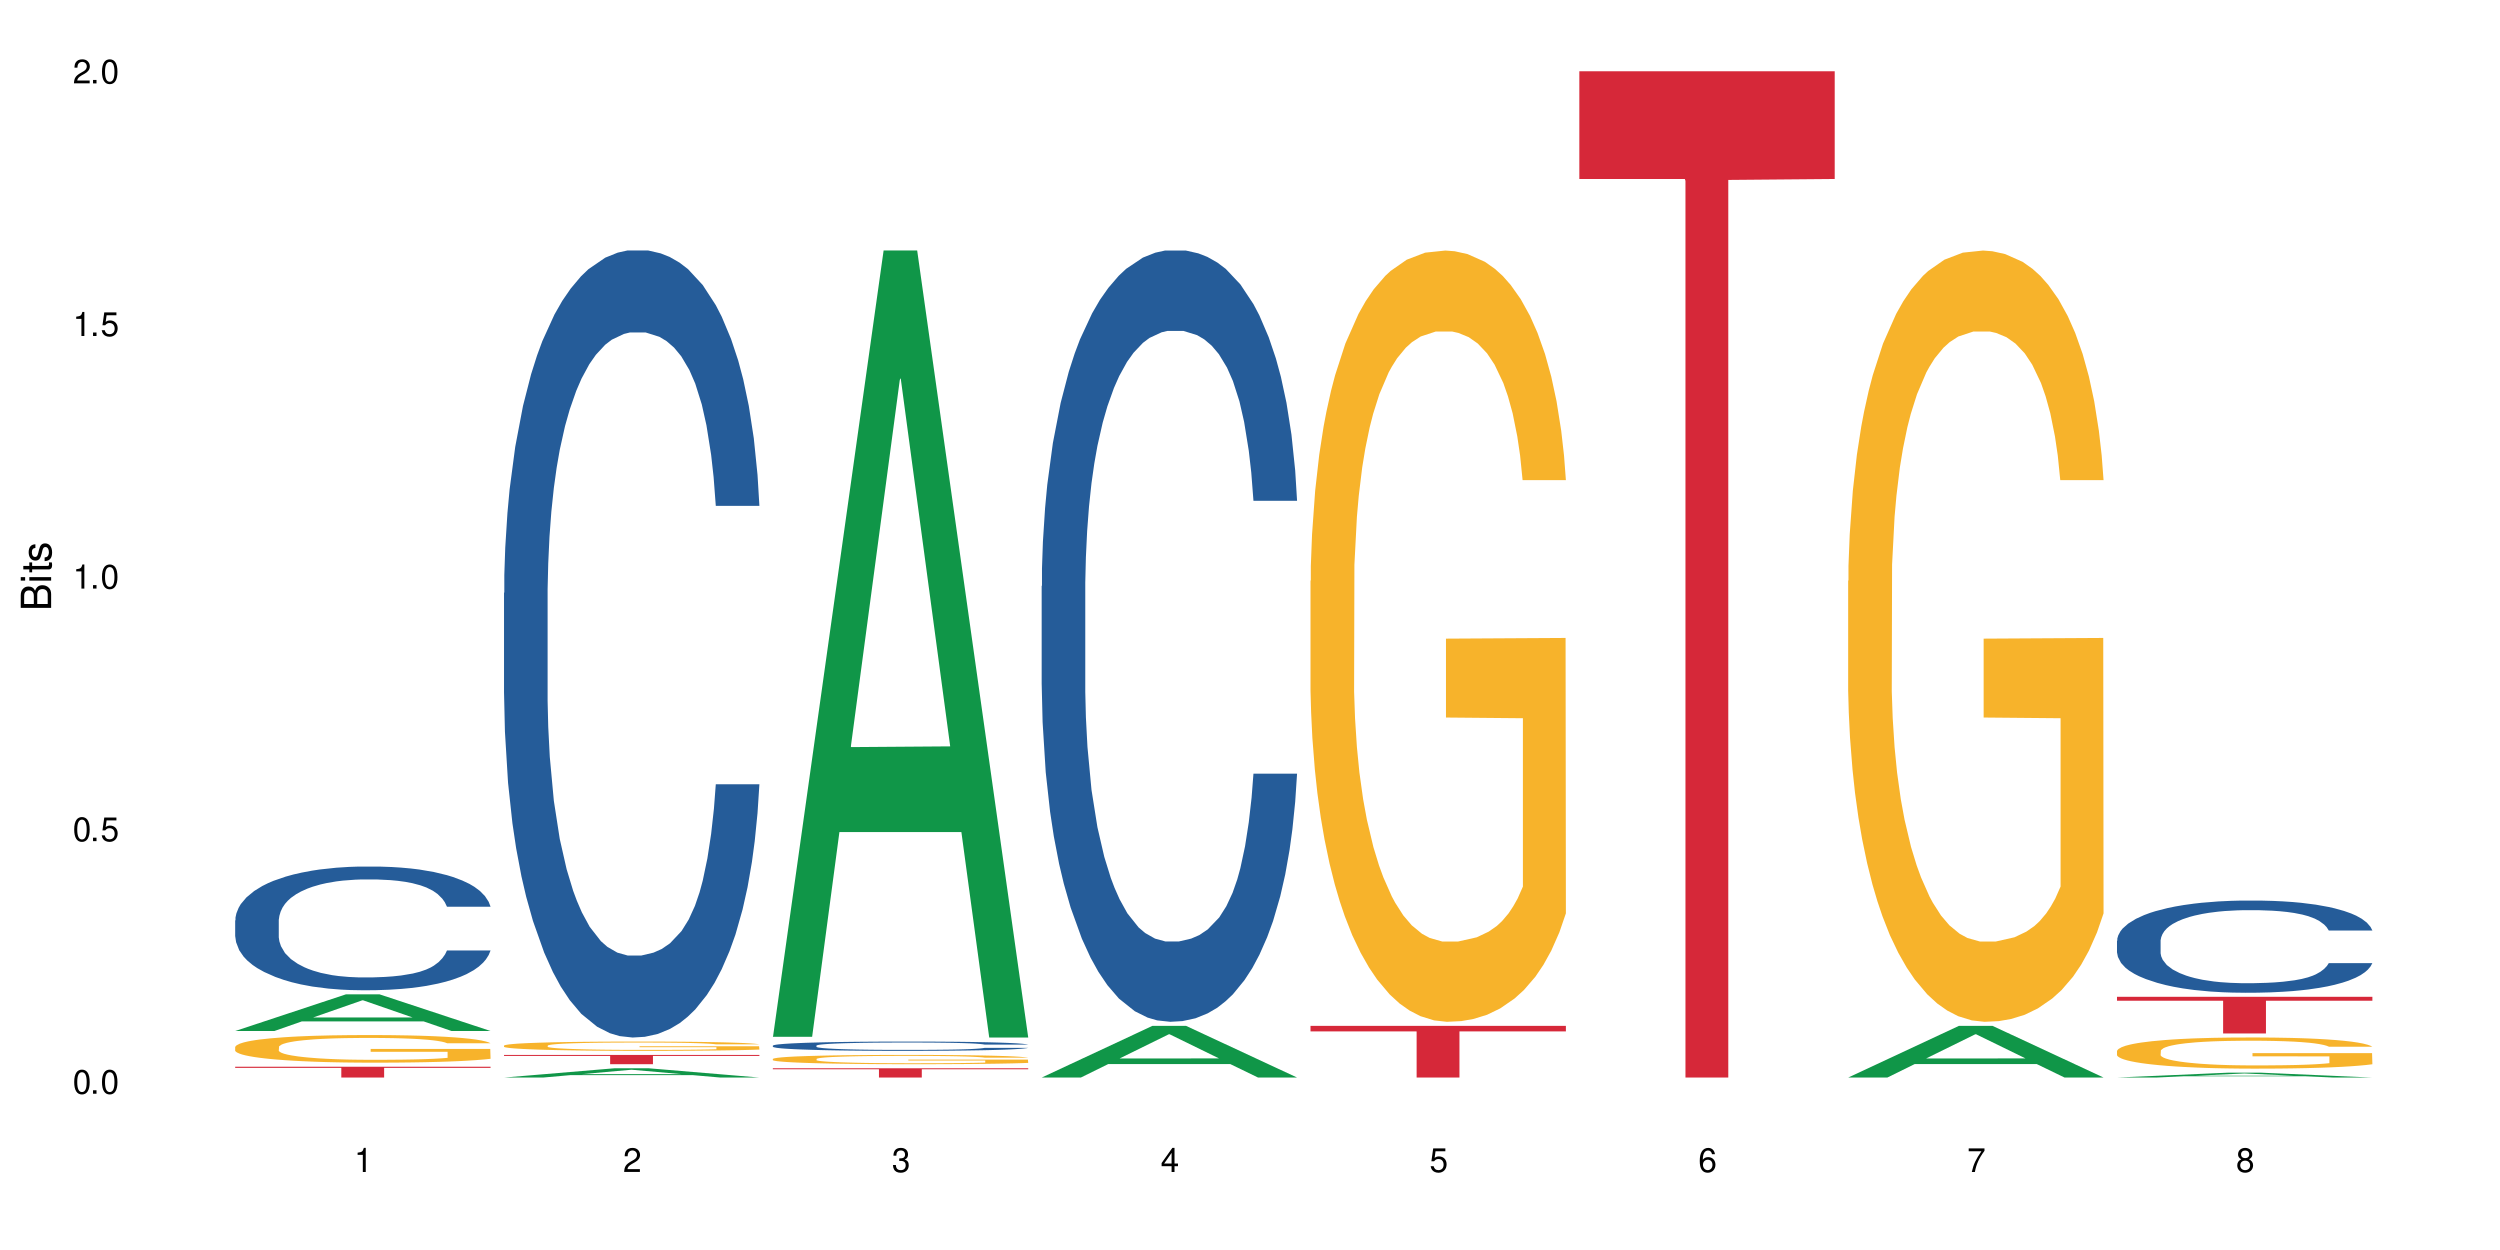 <?xml version="1.0" encoding="UTF-8"?>
<svg xmlns="http://www.w3.org/2000/svg" xmlns:xlink="http://www.w3.org/1999/xlink" width="720" height="360" viewBox="0 0 720 360">
<defs>
<g>
<g id="glyph-0-0">
</g>
<g id="glyph-0-1">
<path d="M 2.641 -6.938 C 2 -6.938 1.422 -6.656 1.078 -6.172 C 0.641 -5.562 0.406 -4.641 0.406 -3.359 C 0.406 -1.016 1.188 0.219 2.641 0.219 C 4.078 0.219 4.859 -1.016 4.859 -3.297 C 4.859 -4.641 4.656 -5.547 4.203 -6.172 C 3.844 -6.656 3.281 -6.938 2.641 -6.938 Z M 2.641 -6.188 C 3.547 -6.188 4 -5.25 4 -3.375 C 4 -1.406 3.562 -0.484 2.625 -0.484 C 1.734 -0.484 1.281 -1.438 1.281 -3.344 C 1.281 -5.25 1.734 -6.188 2.641 -6.188 Z M 2.641 -6.188 "/>
</g>
<g id="glyph-0-2">
<path d="M 1.828 -1 L 0.828 -1 L 0.828 0 L 1.828 0 Z M 1.828 -1 "/>
</g>
<g id="glyph-0-3">
<path d="M 4.562 -6.797 L 1.062 -6.797 L 0.547 -3.094 L 1.328 -3.094 C 1.719 -3.562 2.047 -3.734 2.578 -3.734 C 3.484 -3.734 4.062 -3.109 4.062 -2.094 C 4.062 -1.125 3.484 -0.531 2.578 -0.531 C 1.828 -0.531 1.375 -0.906 1.188 -1.672 L 0.328 -1.672 C 0.453 -1.109 0.547 -0.844 0.75 -0.594 C 1.125 -0.078 1.828 0.219 2.594 0.219 C 3.969 0.219 4.922 -0.781 4.922 -2.219 C 4.922 -3.562 4.031 -4.484 2.719 -4.484 C 2.25 -4.484 1.859 -4.359 1.469 -4.062 L 1.734 -5.969 L 4.562 -5.969 Z M 4.562 -6.797 "/>
</g>
<g id="glyph-0-4">
<path d="M 2.484 -4.938 L 2.484 0 L 3.328 0 L 3.328 -6.938 L 2.766 -6.938 C 2.469 -5.875 2.281 -5.734 0.984 -5.562 L 0.984 -4.938 Z M 2.484 -4.938 "/>
</g>
<g id="glyph-0-5">
<path d="M 4.859 -0.828 L 1.281 -0.828 C 1.359 -1.406 1.672 -1.781 2.5 -2.281 L 3.469 -2.828 C 4.406 -3.344 4.906 -4.062 4.906 -4.906 C 4.906 -5.484 4.672 -6.031 4.266 -6.406 C 3.859 -6.766 3.375 -6.938 2.719 -6.938 C 1.859 -6.938 1.219 -6.625 0.844 -6.031 C 0.609 -5.672 0.5 -5.234 0.484 -4.531 L 1.328 -4.531 C 1.359 -5.016 1.406 -5.281 1.531 -5.516 C 1.75 -5.938 2.188 -6.203 2.703 -6.203 C 3.469 -6.203 4.031 -5.641 4.031 -4.891 C 4.031 -4.344 3.719 -3.859 3.125 -3.516 L 2.234 -3 C 0.812 -2.172 0.406 -1.531 0.328 -0.016 L 4.859 -0.016 Z M 4.859 -0.828 "/>
</g>
<g id="glyph-0-6">
<path d="M 2.125 -3.188 L 2.578 -3.188 C 3.5 -3.188 3.984 -2.766 3.984 -1.922 C 3.984 -1.062 3.469 -0.531 2.594 -0.531 C 1.656 -0.531 1.203 -1 1.156 -2.016 L 0.312 -2.016 C 0.344 -1.453 0.438 -1.094 0.609 -0.781 C 0.953 -0.109 1.625 0.219 2.547 0.219 C 3.953 0.219 4.859 -0.625 4.859 -1.938 C 4.859 -2.828 4.516 -3.297 3.703 -3.594 C 4.344 -3.844 4.656 -4.328 4.656 -5.031 C 4.656 -6.219 3.875 -6.938 2.578 -6.938 C 1.203 -6.938 0.484 -6.172 0.453 -4.703 L 1.297 -4.703 C 1.312 -5.125 1.344 -5.359 1.453 -5.578 C 1.641 -5.969 2.062 -6.203 2.594 -6.203 C 3.344 -6.203 3.797 -5.75 3.797 -5 C 3.797 -4.516 3.609 -4.219 3.25 -4.047 C 3.016 -3.953 2.703 -3.922 2.125 -3.906 Z M 2.125 -3.188 "/>
</g>
<g id="glyph-0-7">
<path d="M 3.141 -1.672 L 3.141 0 L 3.984 0 L 3.984 -1.672 L 4.984 -1.672 L 4.984 -2.438 L 3.984 -2.438 L 3.984 -6.938 L 3.359 -6.938 L 0.266 -2.578 L 0.266 -1.672 Z M 3.141 -2.438 L 1 -2.438 L 3.141 -5.5 Z M 3.141 -2.438 "/>
</g>
<g id="glyph-0-8">
<path d="M 4.781 -5.125 C 4.609 -6.266 3.891 -6.938 2.844 -6.938 C 2.094 -6.938 1.422 -6.578 1.031 -5.953 C 0.594 -5.266 0.406 -4.422 0.406 -3.172 C 0.406 -2 0.578 -1.25 0.984 -0.641 C 1.359 -0.078 1.953 0.219 2.703 0.219 C 3.984 0.219 4.922 -0.75 4.922 -2.094 C 4.922 -3.375 4.062 -4.281 2.844 -4.281 C 2.172 -4.281 1.641 -4.031 1.281 -3.516 C 1.281 -5.234 1.828 -6.188 2.797 -6.188 C 3.391 -6.188 3.797 -5.797 3.938 -5.125 Z M 2.734 -3.531 C 3.547 -3.531 4.062 -2.953 4.062 -2.031 C 4.062 -1.156 3.484 -0.531 2.703 -0.531 C 1.922 -0.531 1.328 -1.188 1.328 -2.078 C 1.328 -2.938 1.906 -3.531 2.734 -3.531 Z M 2.734 -3.531 "/>
</g>
<g id="glyph-0-9">
<path d="M 4.984 -6.797 L 0.438 -6.797 L 0.438 -5.969 L 4.109 -5.969 C 2.5 -3.656 1.828 -2.234 1.328 0 L 2.219 0 C 2.594 -2.172 3.453 -4.047 4.984 -6.094 Z M 4.984 -6.797 "/>
</g>
<g id="glyph-0-10">
<path d="M 3.75 -3.656 C 4.469 -4.094 4.688 -4.438 4.688 -5.078 C 4.688 -6.172 3.844 -6.938 2.641 -6.938 C 1.438 -6.938 0.594 -6.172 0.594 -5.094 C 0.594 -4.438 0.812 -4.094 1.516 -3.656 C 0.734 -3.266 0.359 -2.703 0.359 -1.922 C 0.359 -0.656 1.281 0.219 2.641 0.219 C 3.984 0.219 4.922 -0.656 4.922 -1.922 C 4.922 -2.703 4.531 -3.266 3.75 -3.656 Z M 2.641 -6.188 C 3.359 -6.188 3.812 -5.75 3.812 -5.062 C 3.812 -4.406 3.344 -3.984 2.641 -3.984 C 1.922 -3.984 1.453 -4.406 1.453 -5.078 C 1.453 -5.75 1.922 -6.188 2.641 -6.188 Z M 2.641 -3.266 C 3.484 -3.266 4.062 -2.719 4.062 -1.906 C 4.062 -1.078 3.484 -0.531 2.625 -0.531 C 1.797 -0.531 1.219 -1.094 1.219 -1.906 C 1.219 -2.719 1.781 -3.266 2.641 -3.266 Z M 2.641 -3.266 "/>
</g>
<g id="glyph-1-0">
</g>
<g id="glyph-1-1">
<path d="M 0 -0.953 L 0 -4.891 C 0 -5.719 -0.234 -6.344 -0.734 -6.797 C -1.188 -7.234 -1.812 -7.469 -2.5 -7.469 C -3.547 -7.469 -4.188 -7 -4.625 -5.875 C -4.984 -6.688 -5.625 -7.094 -6.531 -7.094 C -7.172 -7.094 -7.734 -6.859 -8.141 -6.391 C -8.562 -5.922 -8.75 -5.344 -8.75 -4.5 L -8.75 -0.953 Z M -4.984 -2.062 L -7.766 -2.062 L -7.766 -4.219 C -7.766 -4.844 -7.688 -5.203 -7.453 -5.5 C -7.219 -5.812 -6.859 -5.969 -6.375 -5.969 C -5.891 -5.969 -5.531 -5.812 -5.297 -5.5 C -5.062 -5.203 -4.984 -4.844 -4.984 -4.219 Z M -0.984 -2.062 L -4 -2.062 L -4 -4.781 C -4 -5.766 -3.438 -6.359 -2.484 -6.359 C -1.547 -6.359 -0.984 -5.766 -0.984 -4.781 Z M -0.984 -2.062 "/>
</g>
<g id="glyph-1-2">
<path d="M -6.281 -1.797 L -6.281 -0.797 L 0 -0.797 L 0 -1.797 Z M -8.75 -1.797 L -8.75 -0.797 L -7.484 -0.797 L -7.484 -1.797 Z M -8.75 -1.797 "/>
</g>
<g id="glyph-1-3">
<path d="M -6.281 -3.047 L -6.281 -2.016 L -8.016 -2.016 L -8.016 -1.016 L -6.281 -1.016 L -6.281 -0.172 L -5.469 -0.172 L -5.469 -1.016 L -0.719 -1.016 C -0.078 -1.016 0.281 -1.453 0.281 -2.234 C 0.281 -2.5 0.25 -2.719 0.188 -3.047 L -0.641 -3.047 C -0.609 -2.906 -0.594 -2.766 -0.594 -2.562 C -0.594 -2.141 -0.719 -2.016 -1.156 -2.016 L -5.469 -2.016 L -5.469 -3.047 Z M -6.281 -3.047 "/>
</g>
<g id="glyph-1-4">
<path d="M -4.531 -5.25 C -5.766 -5.25 -6.469 -4.422 -6.469 -2.969 C -6.469 -1.516 -5.719 -0.562 -4.547 -0.562 C -3.562 -0.562 -3.094 -1.062 -2.734 -2.562 L -2.516 -3.484 C -2.344 -4.188 -2.094 -4.469 -1.641 -4.469 C -1.047 -4.469 -0.641 -3.875 -0.641 -3 C -0.641 -2.453 -0.797 -2 -1.062 -1.75 C -1.25 -1.594 -1.422 -1.531 -1.875 -1.469 L -1.875 -0.406 C -0.422 -0.453 0.281 -1.266 0.281 -2.922 C 0.281 -4.5 -0.5 -5.516 -1.719 -5.516 C -2.656 -5.516 -3.172 -4.984 -3.469 -3.734 L -3.703 -2.766 C -3.891 -1.953 -4.156 -1.609 -4.594 -1.609 C -5.188 -1.609 -5.547 -2.125 -5.547 -2.938 C -5.547 -3.75 -5.203 -4.172 -4.531 -4.203 Z M -4.531 -5.25 "/>
</g>
</g>
</defs>
<rect x="-72" y="-36" width="864" height="432" fill="rgb(100%, 100%, 100%)" fill-opacity="1"/>
<path fill-rule="nonzero" fill="rgb(6.275%, 58.824%, 28.235%)" fill-opacity="1" d="M 67.73 296.922 L 67.809 296.91 L 99.637 286.367 L 109.301 286.367 L 141.281 296.93 L 130.047 296.93 L 122.031 294.172 L 86.906 294.172 L 79.047 296.922 L 67.73 296.922 L 90.285 293.031 L 118.809 293.023 L 104.586 288.094 L 104.43 288.082 L 104.27 288.113 L 90.207 293.023 L 90.285 293.031 Z M 67.73 296.922 "/>
<path fill-rule="nonzero" fill="rgb(14.51%, 36.078%, 60%)" fill-opacity="1" d="M 67.73 265.074 L 67.82 265.043 L 67.82 264.262 L 68.09 263.023 L 68.719 261.461 L 69.344 260.387 L 70.961 258.465 L 73.203 256.609 L 75.535 255.176 L 77.238 254.328 L 78.766 253.676 L 82.262 252.473 L 84.504 251.852 L 86.926 251.301 L 89.887 250.746 L 92.039 250.418 L 96.883 249.898 L 100.469 249.672 L 103.25 249.574 L 109.262 249.574 L 112.848 249.703 L 115.449 249.867 L 118.32 250.125 L 120.742 250.418 L 124.957 251.137 L 128.727 252.047 L 130.43 252.57 L 133.121 253.578 L 135.184 254.555 L 136.617 255.402 L 138.234 256.609 L 139.668 258.074 L 140.746 259.734 L 141.281 261.133 L 128.727 261.133 L 128.098 259.832 L 127.379 258.824 L 126.035 257.488 L 124.688 256.543 L 122.805 255.598 L 121.102 254.98 L 118.77 254.359 L 116.707 253.969 L 114.555 253.676 L 112.488 253.48 L 108.543 253.285 L 103.969 253.285 L 102.266 253.352 L 98.766 253.613 L 96.883 253.84 L 94.191 254.297 L 92.309 254.719 L 90.066 255.371 L 88.539 255.922 L 86.656 256.77 L 85.312 257.52 L 83.785 258.594 L 82.891 259.41 L 82.082 260.32 L 81.363 261.395 L 80.828 262.535 L 80.469 263.742 L 80.289 264.914 L 80.289 269.961 L 80.469 271.133 L 80.918 272.5 L 82.082 274.488 L 83.785 276.215 L 85.762 277.582 L 87.645 278.559 L 88.719 279.016 L 90.156 279.535 L 92.398 280.188 L 95.629 280.84 L 97.512 281.098 L 100.383 281.359 L 103.34 281.492 L 107.289 281.492 L 110.785 281.359 L 113.117 281.195 L 115.539 280.938 L 118.859 280.383 L 120.922 279.863 L 122.715 279.242 L 124.062 278.625 L 124.957 278.102 L 126.305 277.094 L 127.379 275.984 L 128.188 274.848 L 128.727 273.738 L 141.281 273.738 L 140.746 275.043 L 139.938 276.312 L 139.129 277.258 L 137.875 278.395 L 136.441 279.406 L 134.375 280.547 L 132.672 281.293 L 130.43 282.109 L 128.367 282.727 L 126.125 283.281 L 122.805 283.934 L 120.652 284.258 L 118.32 284.551 L 115.539 284.812 L 112.043 285.039 L 108.273 285.172 L 104.777 285.203 L 101.008 285.137 L 98.227 285.008 L 94.551 284.715 L 89.977 284.129 L 86.656 283.508 L 84.055 282.891 L 81.812 282.238 L 79.301 281.359 L 76.074 279.926 L 74.098 278.82 L 72.754 277.906 L 71.23 276.637 L 70.152 275.496 L 68.898 273.672 L 68 271.363 L 67.73 269.57 Z M 67.73 265.074 "/>
<path fill-rule="nonzero" fill="rgb(96.863%, 70.196%, 16.863%)" fill-opacity="1" d="M 67.73 301.504 L 67.82 301.496 L 67.82 301.348 L 68.18 301.023 L 69.078 300.57 L 70.242 300.203 L 71.5 299.91 L 72.305 299.758 L 73.652 299.539 L 74.816 299.379 L 77.777 299.055 L 81.543 298.75 L 83.609 298.617 L 85.941 298.492 L 89.258 298.355 L 90.785 298.305 L 95.449 298.188 L 100.738 298.117 L 106.57 298.094 L 109.262 298.102 L 112.938 298.129 L 117.961 298.211 L 120.832 298.281 L 123.074 298.355 L 125.406 298.449 L 128.277 298.594 L 130.969 298.77 L 133.121 298.945 L 135.273 299.164 L 137.066 299.395 L 138.594 299.648 L 139.938 299.953 L 140.746 300.207 L 141.281 300.465 L 128.816 300.465 L 128.098 300.207 L 127.289 300.012 L 125.945 299.773 L 124.598 299.598 L 123.254 299.461 L 120.742 299.27 L 118.59 299.156 L 115.898 299.055 L 113.297 298.988 L 110.336 298.945 L 108.543 298.93 L 103.789 298.93 L 99.484 298.98 L 96.973 299.039 L 95.18 299.098 L 92.668 299.207 L 91.141 299.293 L 90.246 299.352 L 87.555 299.578 L 85.762 299.781 L 84.773 299.918 L 83.52 300.137 L 82.621 300.332 L 81.633 300.621 L 81.098 300.84 L 80.379 301.336 L 80.289 302.645 L 80.559 302.918 L 81.098 303.219 L 81.812 303.48 L 82.891 303.754 L 83.965 303.965 L 85.852 304.25 L 87.465 304.438 L 88.719 304.562 L 91.141 304.758 L 92.129 304.824 L 94.461 304.953 L 96.883 305.055 L 99.844 305.145 L 102.086 305.188 L 105.672 305.223 L 110.246 305.223 L 115.629 305.18 L 119.039 305.121 L 121.371 305.062 L 122.895 305.012 L 124.777 304.934 L 126.125 304.859 L 127.379 304.781 L 128.906 304.656 L 128.906 302.918 L 106.75 302.91 L 106.75 302.098 L 141.195 302.09 L 141.281 304.934 L 139.398 305.129 L 137.066 305.316 L 134.824 305.461 L 132.492 305.586 L 129.176 305.723 L 126.484 305.812 L 122.355 305.914 L 118.59 305.977 L 114.645 306.023 L 111.145 306.043 L 107.02 306.051 L 103.34 306.035 L 99.395 305.992 L 96.254 305.934 L 93.383 305.863 L 90.516 305.77 L 86.926 305.613 L 84.594 305.492 L 82.172 305.34 L 79.75 305.156 L 77.598 304.961 L 76.164 304.809 L 74.727 304.633 L 73.203 304.418 L 71.766 304.168 L 70.691 303.945 L 69.703 303.691 L 68.988 303.449 L 68.27 303.121 L 67.91 302.859 L 67.73 302.637 Z M 67.73 301.504 "/>
<path fill-rule="nonzero" fill="rgb(83.922%, 15.686%, 22.353%)" fill-opacity="1" d="M 67.73 307.215 L 141.281 307.215 L 141.281 307.547 L 110.629 307.551 L 110.629 310.332 L 98.297 310.332 L 98.297 307.555 L 98.117 307.547 L 67.73 307.547 Z M 67.73 307.215 "/>
<path fill-rule="nonzero" fill="rgb(6.275%, 58.824%, 28.235%)" fill-opacity="1" d="M 145.156 310.328 L 145.234 310.328 L 177.059 307.656 L 186.723 307.656 L 218.707 310.332 L 207.469 310.332 L 199.453 309.633 L 164.328 309.633 L 156.469 310.328 L 145.156 310.328 L 167.707 309.344 L 196.23 309.344 L 182.008 308.094 L 181.852 308.09 L 181.695 308.098 L 167.629 309.344 L 167.707 309.344 Z M 145.156 310.328 "/>
<path fill-rule="nonzero" fill="rgb(14.51%, 36.078%, 60%)" fill-opacity="1" d="M 145.156 170.762 L 145.242 170.555 L 145.242 165.582 L 145.512 157.711 L 146.141 147.766 L 146.77 140.93 L 148.383 128.703 L 150.625 116.895 L 152.957 107.777 L 154.664 102.391 L 156.188 98.246 L 159.684 90.578 L 161.93 86.645 L 164.352 83.121 L 167.309 79.598 L 169.461 77.527 L 174.305 74.211 L 177.895 72.762 L 180.676 72.141 L 186.684 72.141 L 190.273 72.969 L 192.875 74.004 L 195.742 75.66 L 198.164 77.527 L 202.383 82.086 L 206.148 87.887 L 207.852 91.203 L 210.543 97.625 L 212.605 103.84 L 214.043 109.227 L 215.656 116.895 L 217.094 126.219 L 218.168 136.785 L 218.707 145.691 L 206.148 145.691 L 205.52 137.406 L 204.805 130.984 L 203.457 122.488 L 202.113 116.48 L 200.23 110.469 L 198.523 106.535 L 196.191 102.598 L 194.129 100.109 L 191.977 98.246 L 189.914 97.004 L 185.969 95.758 L 181.391 95.758 L 179.688 96.176 L 176.191 97.832 L 174.305 99.281 L 171.613 102.184 L 169.73 104.875 L 167.488 109.02 L 165.965 112.543 L 164.082 117.93 L 162.734 122.695 L 161.211 129.531 L 160.312 134.711 L 159.508 140.512 L 158.789 147.352 L 158.25 154.602 L 157.891 162.27 L 157.711 169.727 L 157.711 201.844 L 157.891 209.301 L 158.34 218.004 L 159.508 230.641 L 161.211 241.625 L 163.184 250.324 L 165.066 256.543 L 166.145 259.441 L 167.578 262.758 L 169.82 266.902 L 173.051 271.043 L 174.934 272.703 L 177.805 274.359 L 180.766 275.188 L 184.711 275.188 L 188.211 274.359 L 190.543 273.324 L 192.965 271.668 L 196.281 268.145 L 198.344 264.828 L 200.141 260.891 L 201.484 256.957 L 202.383 253.641 L 203.727 247.219 L 204.805 240.172 L 205.609 232.922 L 206.148 225.875 L 218.707 225.875 L 218.168 234.164 L 217.359 242.246 L 216.555 248.254 L 215.297 255.504 L 213.863 261.93 L 211.801 269.18 L 210.094 273.945 L 207.852 279.125 L 205.789 283.062 L 203.547 286.586 L 200.23 290.727 L 198.074 292.801 L 195.742 294.664 L 192.965 296.324 L 189.465 297.773 L 185.699 298.602 L 182.199 298.809 L 178.434 298.395 L 175.652 297.566 L 171.973 295.699 L 167.398 291.973 L 164.082 288.035 L 161.48 284.098 L 159.238 279.953 L 156.727 274.359 L 153.496 265.242 L 151.523 258.199 L 150.176 252.398 L 148.652 244.316 L 147.574 237.066 L 146.32 225.461 L 145.422 210.75 L 145.156 199.355 Z M 145.156 170.762 "/>
<path fill-rule="nonzero" fill="rgb(96.863%, 70.196%, 16.863%)" fill-opacity="1" d="M 145.156 301.121 L 145.242 301.117 L 145.242 301.066 L 145.602 300.957 L 146.5 300.805 L 147.664 300.684 L 148.922 300.582 L 149.73 300.531 L 151.074 300.461 L 152.242 300.406 L 155.199 300.297 L 158.969 300.191 L 161.031 300.148 L 163.363 300.105 L 166.684 300.062 L 168.207 300.043 L 172.871 300.004 L 178.164 299.98 L 183.992 299.973 L 186.684 299.977 L 190.363 299.984 L 195.387 300.012 L 198.254 300.035 L 200.496 300.062 L 202.828 300.094 L 205.699 300.141 L 208.391 300.199 L 210.543 300.258 L 212.695 300.332 L 214.492 300.41 L 216.016 300.496 L 217.359 300.598 L 218.168 300.684 L 218.707 300.77 L 206.238 300.77 L 205.52 300.684 L 204.715 300.617 L 203.367 300.539 L 202.023 300.48 L 200.676 300.434 L 198.164 300.367 L 196.012 300.328 L 193.32 300.297 L 190.723 300.273 L 187.762 300.258 L 185.969 300.254 L 181.211 300.254 L 176.906 300.27 L 174.395 300.289 L 172.602 300.309 L 170.09 300.348 L 168.566 300.375 L 167.668 300.395 L 164.977 300.473 L 163.184 300.539 L 162.195 300.586 L 160.941 300.66 L 160.043 300.727 L 159.059 300.824 L 158.52 300.898 L 157.801 301.062 L 157.711 301.504 L 157.98 301.598 L 158.52 301.695 L 159.238 301.785 L 160.312 301.879 L 161.391 301.949 L 163.273 302.043 L 164.887 302.105 L 166.145 302.148 L 168.566 302.215 L 169.551 302.238 L 171.883 302.281 L 174.305 302.316 L 177.266 302.344 L 179.508 302.359 L 183.098 302.371 L 187.672 302.371 L 193.055 302.355 L 196.461 302.336 L 198.793 302.316 L 200.32 302.301 L 202.203 302.273 L 203.547 302.25 L 204.805 302.223 L 206.328 302.18 L 206.328 301.598 L 184.172 301.594 L 184.172 301.32 L 218.617 301.316 L 218.707 302.273 L 216.824 302.34 L 214.492 302.402 L 212.25 302.453 L 209.918 302.492 L 206.598 302.539 L 203.906 302.57 L 199.781 302.605 L 196.012 302.625 L 192.066 302.641 L 188.566 302.648 L 184.441 302.648 L 180.766 302.645 L 176.816 302.629 L 173.68 302.609 L 170.809 302.586 L 167.938 302.555 L 164.352 302.504 L 162.016 302.461 L 159.594 302.41 L 157.172 302.348 L 155.02 302.285 L 153.586 302.23 L 152.152 302.172 L 150.625 302.102 L 149.191 302.016 L 148.113 301.941 L 147.129 301.855 L 146.41 301.773 L 145.691 301.664 L 145.332 301.578 L 145.156 301.5 Z M 145.156 301.121 "/>
<path fill-rule="nonzero" fill="rgb(83.922%, 15.686%, 22.353%)" fill-opacity="1" d="M 145.156 303.812 L 218.707 303.812 L 218.707 304.102 L 188.051 304.102 L 188.051 306.492 L 175.719 306.492 L 175.719 304.105 L 175.539 304.102 L 145.156 304.102 Z M 145.156 303.812 "/>
<path fill-rule="nonzero" fill="rgb(6.275%, 58.824%, 28.235%)" fill-opacity="1" d="M 222.578 298.598 L 222.656 298.383 L 254.48 72.141 L 264.148 72.141 L 296.129 298.809 L 284.895 298.809 L 276.879 239.641 L 241.75 239.641 L 233.895 298.598 L 222.578 298.598 L 245.129 215.164 L 273.656 214.953 L 259.434 109.172 L 259.273 108.961 L 259.117 109.598 L 245.051 214.953 L 245.129 215.164 Z M 222.578 298.598 "/>
<path fill-rule="nonzero" fill="rgb(14.51%, 36.078%, 60%)" fill-opacity="1" d="M 222.578 301.137 L 222.668 301.137 L 222.668 301.078 L 222.938 300.984 L 223.562 300.867 L 224.191 300.785 L 225.809 300.641 L 228.051 300.5 L 230.383 300.395 L 232.086 300.328 L 233.609 300.281 L 237.109 300.191 L 239.352 300.145 L 241.773 300.102 L 244.734 300.062 L 246.887 300.035 L 251.73 299.996 L 255.316 299.98 L 258.098 299.973 L 264.109 299.973 L 267.695 299.98 L 270.297 299.996 L 273.168 300.016 L 275.59 300.035 L 279.805 300.09 L 283.57 300.16 L 285.277 300.199 L 287.969 300.273 L 290.031 300.348 L 291.465 300.41 L 293.082 300.5 L 294.516 300.613 L 295.59 300.734 L 296.129 300.84 L 283.57 300.84 L 282.945 300.742 L 282.227 300.668 L 280.883 300.566 L 279.535 300.496 L 277.652 300.426 L 275.949 300.379 L 273.617 300.332 L 271.551 300.305 L 269.398 300.281 L 267.336 300.266 L 263.391 300.25 L 258.816 300.25 L 257.109 300.258 L 253.613 300.277 L 251.73 300.293 L 249.039 300.328 L 247.156 300.359 L 244.914 300.41 L 243.387 300.449 L 241.504 300.512 L 240.16 300.57 L 238.633 300.652 L 237.738 300.711 L 236.93 300.781 L 236.211 300.859 L 235.672 300.945 L 235.316 301.039 L 235.137 301.125 L 235.137 301.504 L 235.316 301.594 L 235.762 301.695 L 236.93 301.844 L 238.633 301.973 L 240.605 302.078 L 242.492 302.152 L 243.566 302.184 L 245.004 302.223 L 247.246 302.273 L 250.473 302.32 L 252.355 302.34 L 255.227 302.359 L 258.188 302.371 L 262.133 302.371 L 265.633 302.359 L 267.965 302.348 L 270.387 302.328 L 273.707 302.289 L 275.77 302.25 L 277.562 302.203 L 278.906 302.156 L 279.805 302.117 L 281.148 302.039 L 282.227 301.957 L 283.035 301.871 L 283.57 301.789 L 296.129 301.789 L 295.59 301.887 L 294.785 301.98 L 293.977 302.055 L 292.723 302.137 L 291.285 302.215 L 289.223 302.301 L 287.52 302.355 L 285.277 302.418 L 283.215 302.465 L 280.973 302.504 L 277.652 302.555 L 275.5 302.578 L 273.168 302.602 L 270.387 302.621 L 266.887 302.637 L 263.121 302.648 L 259.621 302.648 L 255.855 302.645 L 253.074 302.637 L 249.398 302.613 L 244.824 302.57 L 241.504 302.523 L 238.902 302.477 L 236.66 302.426 L 234.148 302.359 L 230.918 302.254 L 228.945 302.172 L 227.602 302.102 L 226.074 302.008 L 225 301.922 L 223.742 301.785 L 222.848 301.609 L 222.578 301.477 Z M 222.578 301.137 "/>
<path fill-rule="nonzero" fill="rgb(96.863%, 70.196%, 16.863%)" fill-opacity="1" d="M 222.578 304.961 L 222.668 304.957 L 222.668 304.91 L 223.027 304.801 L 223.922 304.648 L 225.09 304.523 L 226.344 304.426 L 227.152 304.375 L 228.496 304.301 L 229.664 304.246 L 232.625 304.137 L 236.391 304.035 L 238.453 303.988 L 240.785 303.949 L 244.105 303.902 L 245.629 303.887 L 250.293 303.844 L 255.586 303.82 L 261.418 303.812 L 264.109 303.816 L 267.785 303.824 L 272.809 303.852 L 275.68 303.879 L 277.922 303.902 L 280.254 303.934 L 283.125 303.984 L 285.816 304.043 L 287.969 304.102 L 290.121 304.172 L 291.914 304.25 L 293.438 304.336 L 294.785 304.441 L 295.59 304.523 L 296.129 304.609 L 283.66 304.609 L 282.945 304.523 L 282.137 304.461 L 280.793 304.379 L 279.445 304.32 L 278.102 304.273 L 275.59 304.211 L 273.438 304.172 L 270.746 304.137 L 268.145 304.113 L 265.184 304.102 L 263.391 304.094 L 258.637 304.094 L 254.332 304.113 L 251.82 304.133 L 250.023 304.152 L 247.512 304.188 L 245.988 304.219 L 245.094 304.238 L 242.402 304.312 L 240.605 304.383 L 239.621 304.426 L 238.363 304.5 L 237.469 304.566 L 236.48 304.664 L 235.941 304.738 L 235.227 304.906 L 235.137 305.344 L 235.406 305.438 L 235.941 305.539 L 236.66 305.625 L 237.738 305.719 L 238.812 305.789 L 240.695 305.887 L 242.312 305.949 L 243.566 305.988 L 245.988 306.055 L 246.977 306.078 L 249.309 306.121 L 251.73 306.156 L 254.691 306.188 L 256.934 306.199 L 260.52 306.211 L 265.094 306.211 L 270.477 306.199 L 273.887 306.18 L 276.219 306.16 L 277.742 306.141 L 279.625 306.113 L 280.973 306.09 L 282.227 306.062 L 283.75 306.023 L 283.75 305.438 L 261.598 305.434 L 261.598 305.16 L 296.039 305.16 L 296.129 306.113 L 294.246 306.18 L 291.914 306.246 L 289.672 306.293 L 287.34 306.336 L 284.02 306.383 L 281.328 306.41 L 277.203 306.445 L 273.438 306.465 L 269.488 306.48 L 265.992 306.488 L 261.867 306.492 L 258.188 306.484 L 254.242 306.473 L 251.102 306.453 L 248.23 306.426 L 245.359 306.395 L 241.773 306.344 L 239.441 306.305 L 237.02 306.25 L 234.598 306.191 L 232.445 306.125 L 231.008 306.074 L 229.574 306.016 L 228.051 305.941 L 226.613 305.859 L 225.539 305.781 L 224.551 305.695 L 223.832 305.617 L 223.117 305.504 L 222.758 305.418 L 222.578 305.344 Z M 222.578 304.961 "/>
<path fill-rule="nonzero" fill="rgb(83.922%, 15.686%, 22.353%)" fill-opacity="1" d="M 222.578 307.656 L 296.129 307.656 L 296.129 307.941 L 265.477 307.945 L 265.477 310.332 L 253.141 310.332 L 253.141 307.945 L 252.965 307.941 L 222.578 307.941 Z M 222.578 307.656 "/>
<path fill-rule="nonzero" fill="rgb(6.275%, 58.824%, 28.235%)" fill-opacity="1" d="M 300 310.32 L 300.078 310.305 L 331.906 295.445 L 341.57 295.445 L 373.555 310.332 L 362.316 310.332 L 354.301 306.445 L 319.176 306.445 L 311.316 310.32 L 300 310.32 L 322.555 304.84 L 351.078 304.824 L 336.855 297.875 L 336.699 297.863 L 336.543 297.906 L 322.477 304.824 L 322.555 304.84 Z M 300 310.32 "/>
<path fill-rule="nonzero" fill="rgb(14.51%, 36.078%, 60%)" fill-opacity="1" d="M 300 168.801 L 300.09 168.598 L 300.09 163.727 L 300.359 156.012 L 300.988 146.266 L 301.617 139.566 L 303.23 127.586 L 305.473 116.012 L 307.805 107.078 L 309.508 101.801 L 311.035 97.738 L 314.531 90.227 L 316.773 86.367 L 319.195 82.918 L 322.156 79.465 L 324.309 77.434 L 329.152 74.188 L 332.742 72.766 L 335.52 72.156 L 341.531 72.156 L 345.117 72.969 L 347.719 73.984 L 350.59 75.609 L 353.012 77.434 L 357.227 81.902 L 360.996 87.586 L 362.699 90.836 L 365.391 97.129 L 367.453 103.223 L 368.891 108.5 L 370.504 116.012 L 371.938 125.148 L 373.016 135.504 L 373.555 144.234 L 360.996 144.234 L 360.367 136.113 L 359.648 129.82 L 358.305 121.496 L 356.961 115.605 L 355.074 109.719 L 353.371 105.859 L 351.039 102.004 L 348.977 99.566 L 346.824 97.738 L 344.762 96.52 L 340.812 95.301 L 336.238 95.301 L 334.535 95.707 L 331.035 97.332 L 329.152 98.754 L 326.461 101.598 L 324.578 104.234 L 322.336 108.297 L 320.812 111.75 L 318.926 117.027 L 317.582 121.699 L 316.059 128.398 L 315.16 133.473 L 314.352 139.16 L 313.637 145.859 L 313.098 152.965 L 312.738 160.477 L 312.559 167.789 L 312.559 199.258 L 312.738 206.566 L 313.188 215.094 L 314.352 227.48 L 316.059 238.242 L 318.031 246.77 L 319.914 252.859 L 320.992 255.703 L 322.426 258.953 L 324.668 263.012 L 327.898 267.074 L 329.781 268.699 L 332.652 270.32 L 335.609 271.133 L 339.559 271.133 L 343.055 270.32 L 345.387 269.309 L 347.809 267.684 L 351.129 264.23 L 353.191 260.98 L 354.984 257.125 L 356.332 253.266 L 357.227 250.02 L 358.574 243.723 L 359.648 236.82 L 360.457 229.715 L 360.996 222.812 L 373.555 222.812 L 373.016 230.934 L 372.207 238.852 L 371.402 244.738 L 370.145 251.844 L 368.711 258.141 L 366.645 265.246 L 364.941 269.914 L 362.699 274.992 L 360.637 278.852 L 358.395 282.301 L 355.074 286.363 L 352.922 288.391 L 350.59 290.219 L 347.809 291.844 L 344.312 293.266 L 340.543 294.078 L 337.047 294.281 L 333.277 293.875 L 330.5 293.062 L 326.82 291.234 L 322.246 287.582 L 318.926 283.723 L 316.324 279.863 L 314.082 275.805 L 311.57 270.32 L 308.344 261.387 L 306.371 254.484 L 305.023 248.801 L 303.5 240.883 L 302.422 233.773 L 301.168 222.406 L 300.27 207.988 L 300 196.82 Z M 300 168.801 "/>
<path fill-rule="nonzero" fill="rgb(96.863%, 70.196%, 16.863%)" fill-opacity="1" d="M 377.426 167.293 L 377.516 167.09 L 377.516 163.035 L 377.871 153.906 L 378.77 141.328 L 379.938 130.984 L 381.191 122.871 L 382 118.609 L 383.344 112.523 L 384.512 108.062 L 387.469 98.934 L 391.238 90.414 L 393.301 86.762 L 395.633 83.312 L 398.953 79.457 L 400.477 78.039 L 405.141 74.793 L 410.434 72.766 L 416.262 72.156 L 418.953 72.359 L 422.633 73.172 L 427.656 75.402 L 430.527 77.43 L 432.77 79.457 L 435.102 82.098 L 437.969 86.152 L 440.66 91.023 L 442.812 95.891 L 444.969 101.977 L 446.762 108.469 L 448.285 115.566 L 449.633 124.086 L 450.438 131.188 L 450.977 138.285 L 438.508 138.285 L 437.789 131.188 L 436.984 125.711 L 435.637 119.016 L 434.293 114.148 L 432.949 110.293 L 430.438 105.02 L 428.281 101.773 L 425.594 98.934 L 422.992 97.105 L 420.031 95.891 L 418.238 95.484 L 413.484 95.484 L 409.176 96.902 L 406.664 98.527 L 404.871 100.148 L 402.359 103.191 L 400.836 105.625 L 399.938 107.25 L 397.246 113.539 L 395.453 119.219 L 394.469 123.074 L 393.211 129.156 L 392.312 134.637 L 391.328 142.75 L 390.789 148.836 L 390.07 162.629 L 389.98 199.141 L 390.25 206.852 L 390.789 215.168 L 391.508 222.469 L 392.582 230.18 L 393.66 236.062 L 395.543 243.973 L 397.156 249.246 L 398.414 252.695 L 400.836 258.172 L 401.82 260 L 404.156 263.648 L 406.574 266.488 L 409.535 268.926 L 411.777 270.141 L 415.367 271.156 L 419.941 271.156 L 425.324 269.938 L 428.73 268.316 L 431.062 266.691 L 432.59 265.273 L 434.473 263.043 L 435.816 261.012 L 437.074 258.781 L 438.598 255.332 L 438.598 206.852 L 416.441 206.648 L 416.441 183.93 L 450.887 183.727 L 450.977 263.043 L 449.094 268.52 L 446.762 273.793 L 444.52 277.848 L 442.188 281.297 L 438.867 285.152 L 436.176 287.586 L 432.051 290.426 L 428.281 292.254 L 424.336 293.469 L 420.84 294.078 L 416.711 294.281 L 413.035 293.875 L 409.086 292.656 L 405.949 291.035 L 403.078 289.008 L 400.207 286.371 L 396.621 282.109 L 394.289 278.66 L 391.867 274.402 L 389.445 269.328 L 387.293 263.852 L 385.855 259.594 L 384.422 254.723 L 382.895 248.637 L 381.461 241.742 L 380.383 235.453 L 379.398 228.352 L 378.68 221.66 L 377.961 212.531 L 377.605 205.227 L 377.426 198.941 Z M 377.426 167.293 "/>
<path fill-rule="nonzero" fill="rgb(83.922%, 15.686%, 22.353%)" fill-opacity="1" d="M 377.426 295.445 L 450.977 295.445 L 450.977 297.039 L 420.324 297.051 L 420.324 310.332 L 407.988 310.332 L 407.988 297.066 L 407.809 297.039 L 377.426 297.039 Z M 377.426 295.445 "/>
<path fill-rule="nonzero" fill="rgb(83.922%, 15.686%, 22.353%)" fill-opacity="1" d="M 454.848 20.527 L 528.398 20.527 L 528.398 51.547 L 497.746 51.82 L 497.746 310.332 L 485.414 310.332 L 485.414 52.094 L 485.234 51.547 L 454.848 51.547 Z M 454.848 20.527 "/>
<path fill-rule="nonzero" fill="rgb(6.275%, 58.824%, 28.235%)" fill-opacity="1" d="M 532.27 310.32 L 532.352 310.305 L 564.176 295.445 L 573.84 295.445 L 605.824 310.332 L 594.586 310.332 L 586.57 306.445 L 551.445 306.445 L 543.586 310.32 L 532.27 310.32 L 554.824 304.84 L 583.348 304.824 L 569.125 297.875 L 568.969 297.863 L 568.812 297.906 L 554.746 304.824 L 554.824 304.84 Z M 532.27 310.32 "/>
<path fill-rule="nonzero" fill="rgb(96.863%, 70.196%, 16.863%)" fill-opacity="1" d="M 532.27 167.293 L 532.359 167.09 L 532.359 163.035 L 532.719 153.906 L 533.617 141.328 L 534.781 130.984 L 536.039 122.871 L 536.844 118.609 L 538.191 112.523 L 539.355 108.062 L 542.316 98.934 L 546.086 90.414 L 548.148 86.762 L 550.48 83.312 L 553.797 79.457 L 555.324 78.039 L 559.988 74.793 L 565.281 72.766 L 571.109 72.156 L 573.801 72.359 L 577.48 73.172 L 582.5 75.402 L 585.371 77.43 L 587.613 79.457 L 589.945 82.098 L 592.816 86.152 L 595.508 91.023 L 597.66 95.891 L 599.812 101.977 L 601.609 108.469 L 603.133 115.566 L 604.477 124.086 L 605.285 131.188 L 605.824 138.285 L 593.355 138.285 L 592.637 131.188 L 591.832 125.711 L 590.484 119.016 L 589.141 114.148 L 587.793 110.293 L 585.281 105.02 L 583.129 101.773 L 580.438 98.934 L 577.836 97.105 L 574.879 95.891 L 573.082 95.484 L 568.328 95.484 L 564.023 96.902 L 561.512 98.527 L 559.719 100.148 L 557.207 103.191 L 555.684 105.625 L 554.785 107.25 L 552.094 113.539 L 550.301 119.219 L 549.312 123.074 L 548.059 129.156 L 547.16 134.637 L 546.176 142.75 L 545.637 148.836 L 544.918 162.629 L 544.828 199.141 L 545.098 206.852 L 545.637 215.168 L 546.355 222.469 L 547.43 230.18 L 548.508 236.062 L 550.391 243.973 L 552.004 249.246 L 553.262 252.695 L 555.684 258.172 L 556.668 260 L 559 263.648 L 561.422 266.488 L 564.383 268.926 L 566.625 270.141 L 570.215 271.156 L 574.789 271.156 L 580.168 269.938 L 583.578 268.316 L 585.91 266.691 L 587.434 265.273 L 589.32 263.043 L 590.664 261.012 L 591.922 258.781 L 593.445 255.332 L 593.445 206.852 L 571.289 206.648 L 571.289 183.93 L 605.734 183.727 L 605.824 263.043 L 603.941 268.52 L 601.609 273.793 L 599.363 277.848 L 597.031 281.297 L 593.715 285.152 L 591.023 287.586 L 586.898 290.426 L 583.129 292.254 L 579.184 293.469 L 575.684 294.078 L 571.559 294.281 L 567.883 293.875 L 563.934 292.656 L 560.797 291.035 L 557.926 289.008 L 555.055 286.371 L 551.465 282.109 L 549.133 278.66 L 546.711 274.402 L 544.289 269.328 L 542.137 263.852 L 540.703 259.594 L 539.266 254.723 L 537.742 248.637 L 536.309 241.742 L 535.23 235.453 L 534.246 228.352 L 533.527 221.66 L 532.809 212.531 L 532.449 205.227 L 532.27 198.941 Z M 532.27 167.293 "/>
<path fill-rule="nonzero" fill="rgb(6.275%, 58.824%, 28.235%)" fill-opacity="1" d="M 609.695 310.332 L 609.773 310.328 L 641.598 308.934 L 651.266 308.934 L 683.246 310.332 L 672.008 310.332 L 663.996 309.969 L 628.867 309.969 L 621.012 310.332 L 609.695 310.332 L 632.246 309.816 L 660.773 309.816 L 646.551 309.164 L 646.391 309.16 L 646.234 309.164 L 632.168 309.816 L 632.246 309.816 Z M 609.695 310.332 "/>
<path fill-rule="nonzero" fill="rgb(14.51%, 36.078%, 60%)" fill-opacity="1" d="M 609.695 270.922 L 609.785 270.898 L 609.785 270.316 L 610.055 269.395 L 610.68 268.227 L 611.309 267.426 L 612.922 265.996 L 615.164 264.613 L 617.5 263.547 L 619.203 262.914 L 620.727 262.43 L 624.227 261.531 L 626.469 261.07 L 628.891 260.656 L 631.852 260.246 L 634.004 260.004 L 638.848 259.613 L 642.434 259.445 L 645.215 259.371 L 651.223 259.371 L 654.812 259.469 L 657.414 259.59 L 660.285 259.785 L 662.707 260.004 L 666.922 260.535 L 670.688 261.215 L 672.395 261.605 L 675.086 262.355 L 677.148 263.086 L 678.582 263.715 L 680.195 264.613 L 681.633 265.703 L 682.707 266.941 L 683.246 267.984 L 670.688 267.984 L 670.062 267.016 L 669.344 266.262 L 667.996 265.27 L 666.652 264.562 L 664.77 263.859 L 663.066 263.398 L 660.734 262.938 L 658.668 262.648 L 656.516 262.43 L 654.453 262.285 L 650.508 262.137 L 645.934 262.137 L 644.227 262.188 L 640.73 262.379 L 638.848 262.551 L 636.156 262.891 L 634.273 263.207 L 632.027 263.691 L 630.504 264.102 L 628.621 264.734 L 627.273 265.293 L 625.75 266.094 L 624.852 266.699 L 624.047 267.379 L 623.328 268.18 L 622.789 269.027 L 622.43 269.926 L 622.254 270.801 L 622.254 274.562 L 622.43 275.434 L 622.879 276.453 L 624.047 277.934 L 625.75 279.219 L 627.723 280.238 L 629.605 280.969 L 630.684 281.309 L 632.117 281.695 L 634.363 282.18 L 637.59 282.664 L 639.473 282.859 L 642.344 283.055 L 645.305 283.152 L 649.25 283.152 L 652.75 283.055 L 655.082 282.934 L 657.504 282.738 L 660.82 282.324 L 662.887 281.938 L 664.68 281.477 L 666.023 281.016 L 666.922 280.629 L 668.266 279.875 L 669.344 279.051 L 670.152 278.199 L 670.688 277.375 L 683.246 277.375 L 682.707 278.348 L 681.902 279.293 L 681.094 279.996 L 679.84 280.848 L 678.402 281.598 L 676.34 282.445 L 674.637 283.004 L 672.395 283.613 L 670.332 284.074 L 668.086 284.484 L 664.77 284.973 L 662.617 285.215 L 660.285 285.434 L 657.504 285.625 L 654.004 285.797 L 650.238 285.895 L 646.738 285.918 L 642.973 285.867 L 640.191 285.77 L 636.516 285.555 L 631.941 285.117 L 628.621 284.656 L 626.02 284.195 L 623.777 283.711 L 621.266 283.055 L 618.035 281.984 L 616.062 281.16 L 614.719 280.48 L 613.191 279.535 L 612.117 278.688 L 610.859 277.328 L 609.965 275.605 L 609.695 274.27 Z M 609.695 270.922 "/>
<path fill-rule="nonzero" fill="rgb(96.863%, 70.196%, 16.863%)" fill-opacity="1" d="M 609.695 302.637 L 609.785 302.629 L 609.785 302.465 L 610.145 302.098 L 611.039 301.59 L 612.207 301.168 L 613.461 300.844 L 614.27 300.668 L 615.613 300.422 L 616.781 300.242 L 619.742 299.875 L 623.508 299.531 L 625.57 299.383 L 627.902 299.242 L 631.223 299.086 L 632.746 299.031 L 637.41 298.898 L 642.703 298.816 L 648.535 298.793 L 651.223 298.801 L 654.902 298.832 L 659.926 298.922 L 662.797 299.004 L 665.039 299.086 L 667.371 299.195 L 670.242 299.359 L 672.93 299.555 L 675.086 299.75 L 677.238 299.996 L 679.031 300.258 L 680.555 300.547 L 681.902 300.891 L 682.707 301.18 L 683.246 301.465 L 670.777 301.465 L 670.062 301.18 L 669.254 300.957 L 667.91 300.688 L 666.562 300.488 L 665.219 300.332 L 662.707 300.121 L 660.555 299.988 L 657.863 299.875 L 655.262 299.801 L 652.301 299.75 L 650.508 299.734 L 645.754 299.734 L 641.449 299.793 L 638.938 299.859 L 637.141 299.922 L 634.629 300.047 L 633.105 300.145 L 632.207 300.211 L 629.52 300.465 L 627.723 300.695 L 626.738 300.852 L 625.48 301.098 L 624.586 301.316 L 623.598 301.645 L 623.059 301.891 L 622.344 302.449 L 622.254 303.926 L 622.52 304.238 L 623.059 304.574 L 623.777 304.867 L 624.852 305.18 L 625.93 305.418 L 627.812 305.738 L 629.43 305.949 L 630.684 306.09 L 633.105 306.312 L 634.094 306.387 L 636.426 306.531 L 638.848 306.648 L 641.805 306.746 L 644.047 306.793 L 647.637 306.836 L 652.211 306.836 L 657.594 306.785 L 661 306.723 L 663.332 306.656 L 664.859 306.598 L 666.742 306.508 L 668.086 306.426 L 669.344 306.336 L 670.867 306.195 L 670.867 304.238 L 648.715 304.227 L 648.715 303.309 L 683.156 303.301 L 683.246 306.508 L 681.363 306.73 L 679.031 306.941 L 676.789 307.105 L 674.457 307.246 L 671.137 307.402 L 668.445 307.5 L 664.32 307.613 L 660.555 307.688 L 656.605 307.738 L 653.109 307.762 L 648.98 307.77 L 645.305 307.754 L 641.359 307.703 L 638.219 307.641 L 635.348 307.559 L 632.477 307.449 L 628.891 307.277 L 626.559 307.141 L 624.137 306.969 L 621.715 306.762 L 619.562 306.539 L 618.125 306.367 L 616.691 306.172 L 615.164 305.926 L 613.73 305.648 L 612.656 305.395 L 611.668 305.105 L 610.949 304.836 L 610.234 304.465 L 609.875 304.172 L 609.695 303.918 Z M 609.695 302.637 "/>
<path fill-rule="nonzero" fill="rgb(83.922%, 15.686%, 22.353%)" fill-opacity="1" d="M 609.695 287.082 L 683.246 287.082 L 683.246 288.211 L 652.594 288.219 L 652.594 297.629 L 640.258 297.629 L 640.258 288.23 L 640.082 288.211 L 609.695 288.211 Z M 609.695 287.082 "/>
<g fill="rgb(0%, 0%, 0%)" fill-opacity="1">
<use xlink:href="#glyph-0-1" x="20.965" y="314.993"/>
<use xlink:href="#glyph-0-2" x="25.965" y="314.993"/>
<use xlink:href="#glyph-0-1" x="28.965" y="314.993"/>
</g>
<g fill="rgb(0%, 0%, 0%)" fill-opacity="1">
<use xlink:href="#glyph-0-1" x="20.965" y="242.251"/>
<use xlink:href="#glyph-0-2" x="25.965" y="242.251"/>
<use xlink:href="#glyph-0-3" x="28.965" y="242.251"/>
</g>
<g fill="rgb(0%, 0%, 0%)" fill-opacity="1">
<use xlink:href="#glyph-0-4" x="20.965" y="169.509"/>
<use xlink:href="#glyph-0-2" x="25.965" y="169.509"/>
<use xlink:href="#glyph-0-1" x="28.965" y="169.509"/>
</g>
<g fill="rgb(0%, 0%, 0%)" fill-opacity="1">
<use xlink:href="#glyph-0-4" x="20.965" y="96.767"/>
<use xlink:href="#glyph-0-2" x="25.965" y="96.767"/>
<use xlink:href="#glyph-0-3" x="28.965" y="96.767"/>
</g>
<g fill="rgb(0%, 0%, 0%)" fill-opacity="1">
<use xlink:href="#glyph-0-5" x="20.965" y="24.024"/>
<use xlink:href="#glyph-0-2" x="25.965" y="24.024"/>
<use xlink:href="#glyph-0-1" x="28.965" y="24.024"/>
</g>
<g fill="rgb(0%, 0%, 0%)" fill-opacity="1">
<use xlink:href="#glyph-0-4" x="102.008" y="337.532"/>
</g>
<g fill="rgb(0%, 0%, 0%)" fill-opacity="1">
<use xlink:href="#glyph-0-5" x="179.43" y="337.532"/>
</g>
<g fill="rgb(0%, 0%, 0%)" fill-opacity="1">
<use xlink:href="#glyph-0-6" x="256.855" y="337.532"/>
</g>
<g fill="rgb(0%, 0%, 0%)" fill-opacity="1">
<use xlink:href="#glyph-0-7" x="334.277" y="337.532"/>
</g>
<g fill="rgb(0%, 0%, 0%)" fill-opacity="1">
<use xlink:href="#glyph-0-3" x="411.699" y="337.532"/>
</g>
<g fill="rgb(0%, 0%, 0%)" fill-opacity="1">
<use xlink:href="#glyph-0-8" x="489.125" y="337.532"/>
</g>
<g fill="rgb(0%, 0%, 0%)" fill-opacity="1">
<use xlink:href="#glyph-0-9" x="566.547" y="337.532"/>
</g>
<g fill="rgb(0%, 0%, 0%)" fill-opacity="1">
<use xlink:href="#glyph-0-10" x="643.969" y="337.532"/>
</g>
<g fill="rgb(0%, 0%, 0%)" fill-opacity="1">
<use xlink:href="#glyph-1-1" x="14.725" y="176.012"/>
<use xlink:href="#glyph-1-2" x="14.725" y="168.012"/>
<use xlink:href="#glyph-1-3" x="14.725" y="165.012"/>
<use xlink:href="#glyph-1-4" x="14.725" y="162.012"/>
</g>
</svg>
